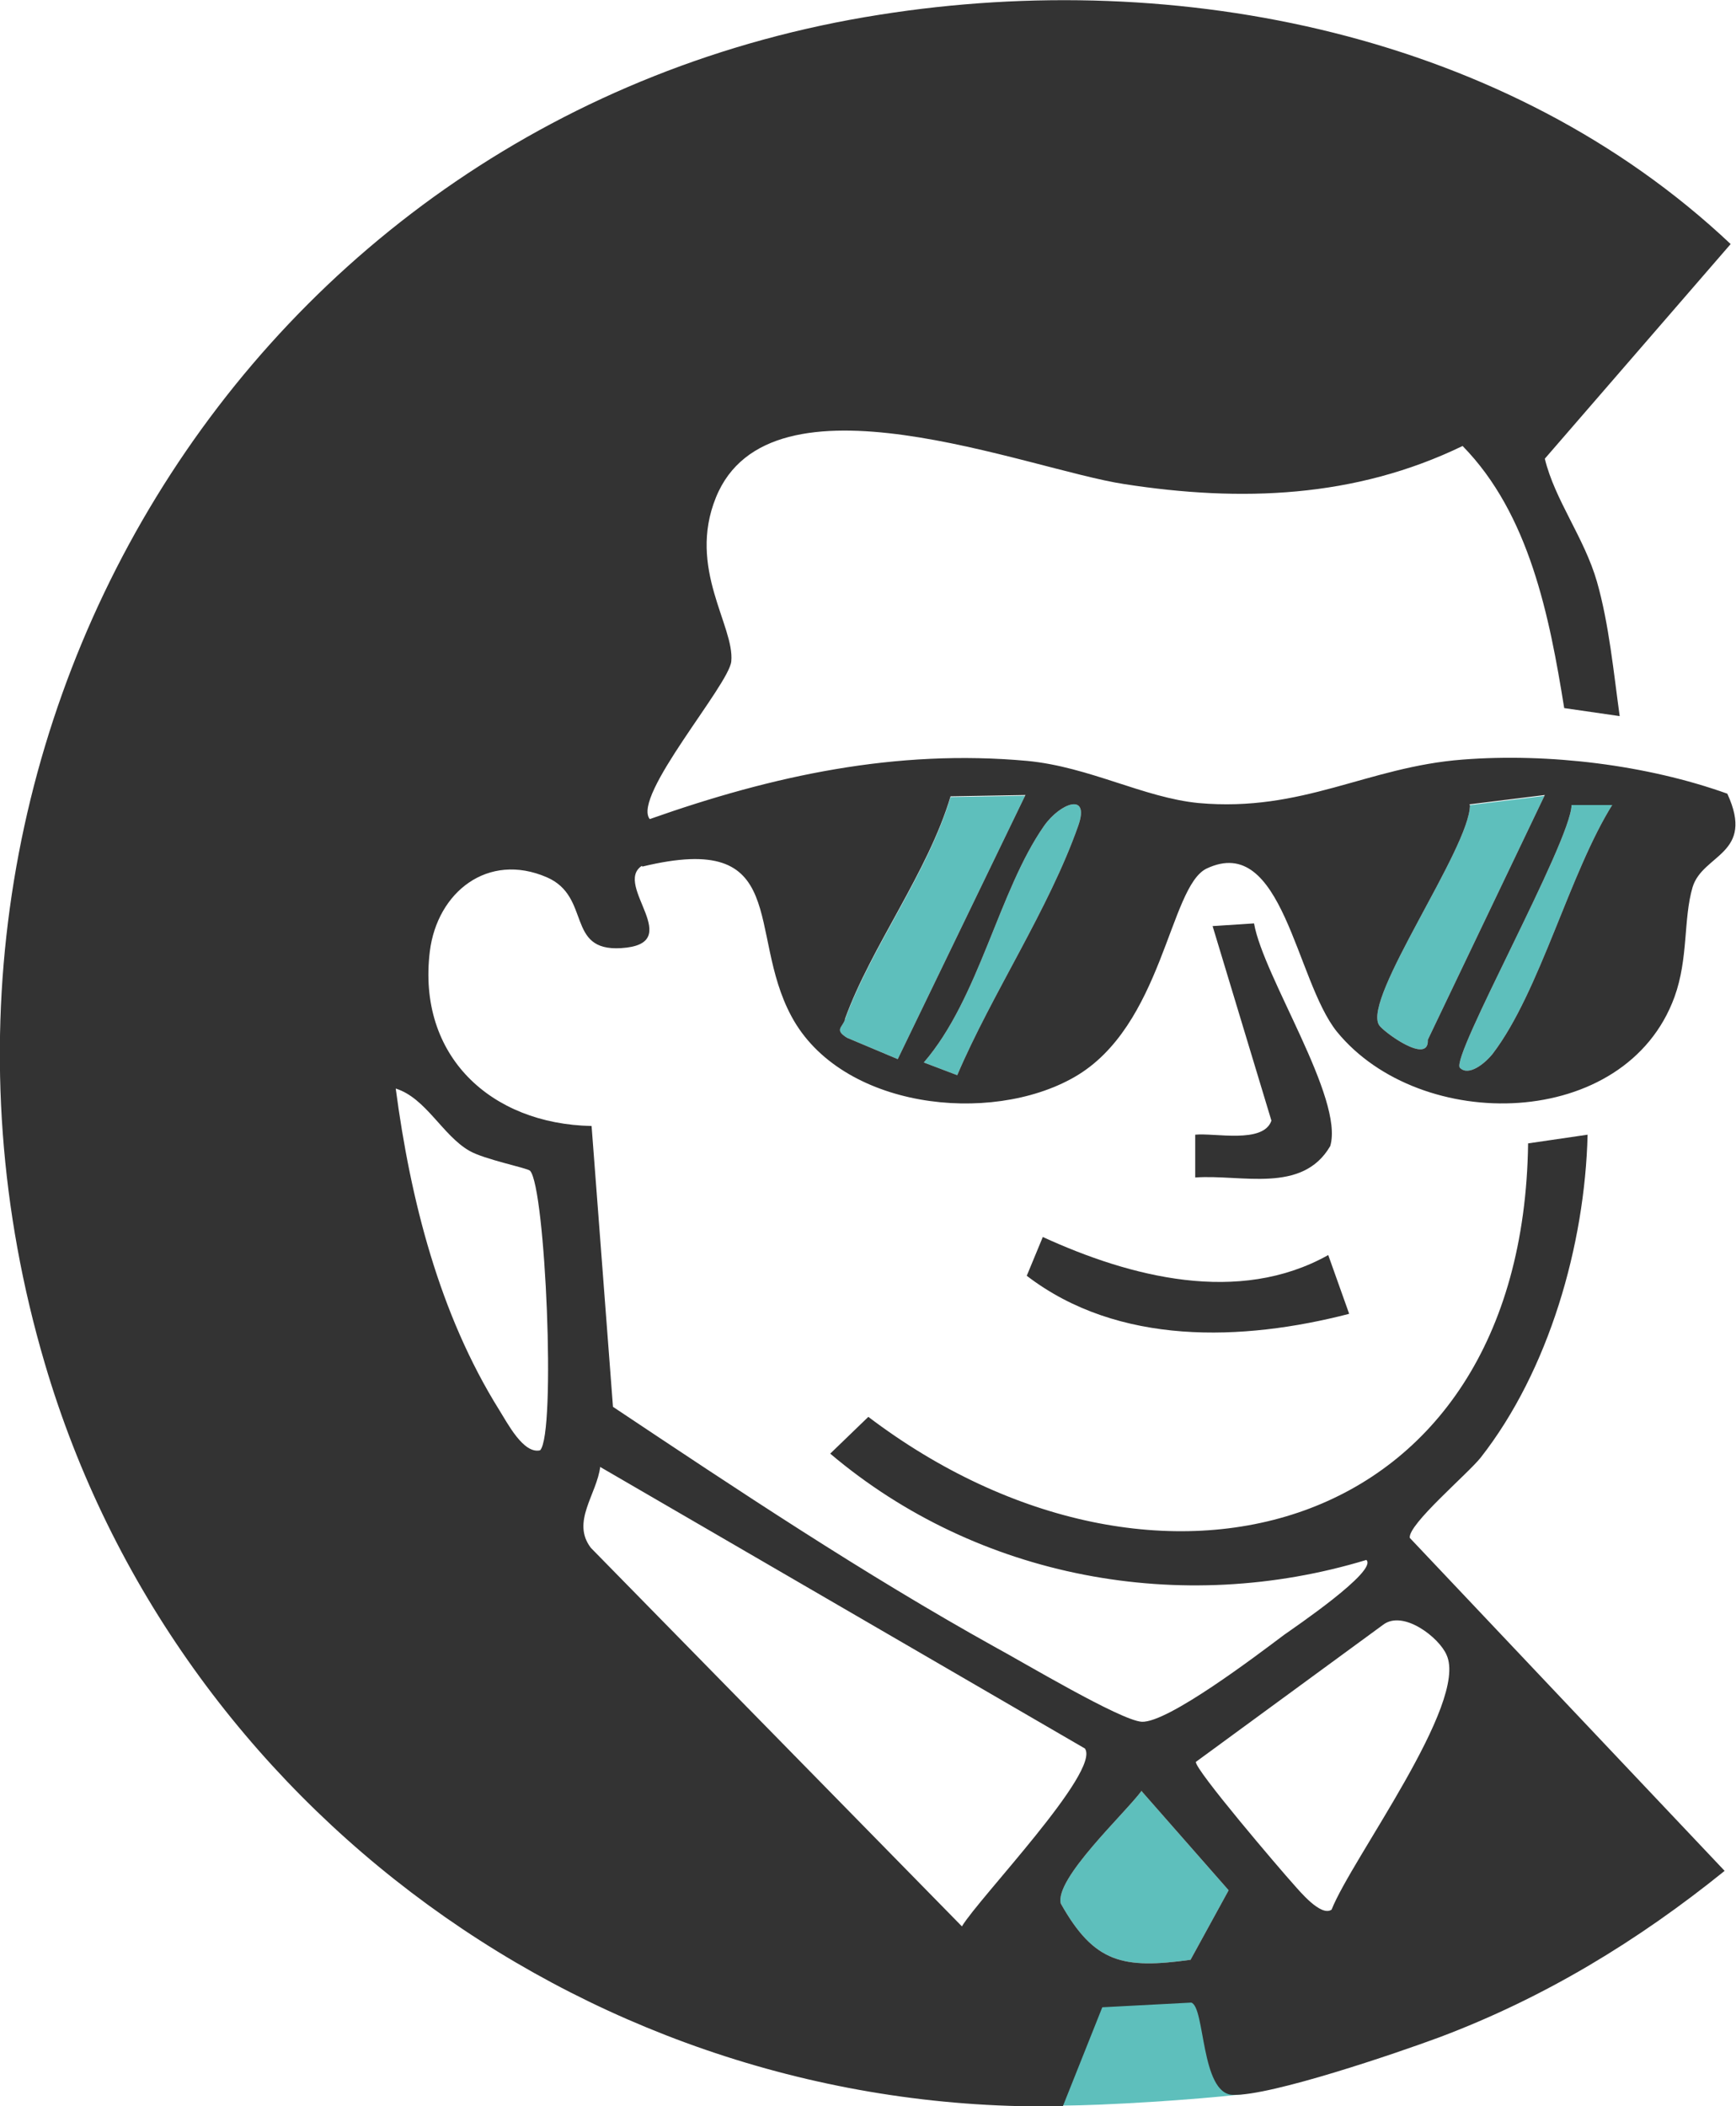 <?xml version="1.0" encoding="UTF-8"?>
<svg id="Capa_1" data-name="Capa 1" xmlns="http://www.w3.org/2000/svg" viewBox="0 0 25.97 31.5">
  <defs>
    <style>
      .cls-1 {
        fill: #5ebfbc;
      }

      .cls-2 {
        fill: #333;
      }
    </style>
  </defs>
  <g>
    <path class="cls-1" d="M17.08,26.79l1.3,1.48-.57,1.04c-1.01.14-1.44.05-1.94-.84-.1-.37.96-1.35,1.21-1.69Z"/>
    <path class="cls-1" d="M15.34,11.89l-1.91,3.95-.76-.32c-.19-.12-.07-.15-.03-.27.39-1.08,1.24-2.19,1.58-3.33l1.12-.02Z"/>
    <path class="cls-1" d="M23.11,11.89l-1.75,3.66c.02.39-.68-.13-.73-.22-.25-.4,1.36-2.65,1.36-3.29l1.13-.14Z"/>
    <path class="cls-1" d="M14.32,16.08l-.5-.19c.83-.96,1.12-2.57,1.8-3.54.24-.34.69-.51.51,0-.44,1.25-1.29,2.51-1.81,3.73Z"/>
    <path class="cls-1" d="M24.13,12.02c-.65,1.03-1.09,2.81-1.8,3.74-.12.15-.36.34-.49.21-.15-.15,1.66-3.38,1.67-3.93h.62Z"/>
    <path class="cls-1" d="M18.6,31.33c-.49-.42-.73-1.59-.73-1.59l-1.37.07-.64,1.68c.68,0,2.05-.09,2.73-.17Z"/>
  </g>
  <g>
    <path class="cls-2" d="M20.18,19.65c-1.59.41-3.45.48-4.82-.57l.24-.58c1.31.6,2.93,1.02,4.27.27l.31.87Z"/>
    <path class="cls-2" d="M18.76,13.81c.14.8,1.35,2.62,1.14,3.33-.42.72-1.33.42-2.02.47v-.64c.29-.03,1.02.14,1.14-.21l-.88-2.91.62-.04Z"/>
    <path class="cls-2" d="M9.61,12.96c2.23-.54,1.55.98,2.23,2.24.74,1.38,2.97,1.63,4.23.91,1.33-.76,1.42-2.85,1.98-3.12,1.14-.54,1.33,1.67,1.95,2.44,1.25,1.53,4.32,1.48,5.05-.52.21-.58.13-1.16.27-1.64.15-.5.94-.49.52-1.4-1.2-.43-2.67-.61-3.96-.51-1.43.11-2.39.79-3.95.65-.82-.08-1.63-.54-2.56-.63-1.97-.18-3.81.22-5.65.87-.27-.34,1.19-2.01,1.22-2.36.05-.53-.66-1.39-.23-2.45.81-2,4.66-.42,6.11-.2,1.74.27,3.45.21,5.06-.57,1,1.02,1.3,2.55,1.52,3.92l.83.12c-.09-.65-.16-1.38-.34-2.01-.19-.66-.63-1.22-.78-1.84l2.78-3.21C22.56.51,17.64-.49,13.16.22,3.66,1.71-2.03,11.23.67,20.39c1.96,6.66,8.26,11.24,15.23,11.11l.59-1.48,1.33-.07c.21.06.14,1.36.62,1.38.57.02,2.47-.63,3.09-.86,1.57-.59,2.97-1.44,4.27-2.49l-4.71-4.98c-.03-.2.87-.96,1.06-1.2,1.02-1.3,1.56-3.18,1.6-4.83l-.89.13c-.08,5.93-5.57,7.35-9.87,4.09l-.57.55c2.21,1.87,5.25,2.43,8.02,1.59.18.16-1.09,1.02-1.23,1.12-.4.3-1.74,1.32-2.13,1.3-.32-.02-1.79-.9-2.2-1.12-1.96-1.09-3.85-2.35-5.71-3.59l-.32-4.2c-1.51-.03-2.61-1.05-2.42-2.61.11-.89.87-1.49,1.75-1.11.67.29.28,1.11,1.11,1.06.99-.06-.12-.94.31-1.23ZM24.13,12.02c-.65,1.03-1.09,2.81-1.8,3.74-.12.15-.36.34-.49.21-.15-.15,1.66-3.38,1.67-3.93h.62ZM21.98,12.03l1.13-.14-1.75,3.66c.02.39-.68-.13-.73-.22-.25-.4,1.36-2.65,1.36-3.29ZM15.62,12.35c.24-.34.69-.51.51,0-.44,1.25-1.29,2.51-1.81,3.73l-.5-.19c.83-.96,1.12-2.57,1.8-3.54ZM12.64,15.24c.39-1.08,1.24-2.19,1.58-3.33l1.12-.02-1.91,3.95-.76-.32c-.19-.12-.07-.15-.03-.27ZM20.69,24.3c.3-.23.84.19.95.45.33.72-1.42,3.05-1.72,3.81-.16.11-.48-.28-.57-.38-.19-.21-1.48-1.72-1.46-1.83l2.8-2.05ZM17.08,26.79l1.3,1.48-.57,1.04c-1.01.14-1.44.05-1.94-.84-.1-.37.96-1.35,1.21-1.69ZM8.98,21.94l7.25,4.21c.24.34-1.59,2.24-1.84,2.66l-5.55-5.66c-.3-.39.09-.8.14-1.22ZM7.02,17.21c.22.13.88.26.91.3.23.25.39,3.93.15,4.18-.25.06-.49-.41-.61-.6-.9-1.44-1.33-3.15-1.55-4.81.45.14.7.7,1.1.93Z"/>
  </g>
</svg>